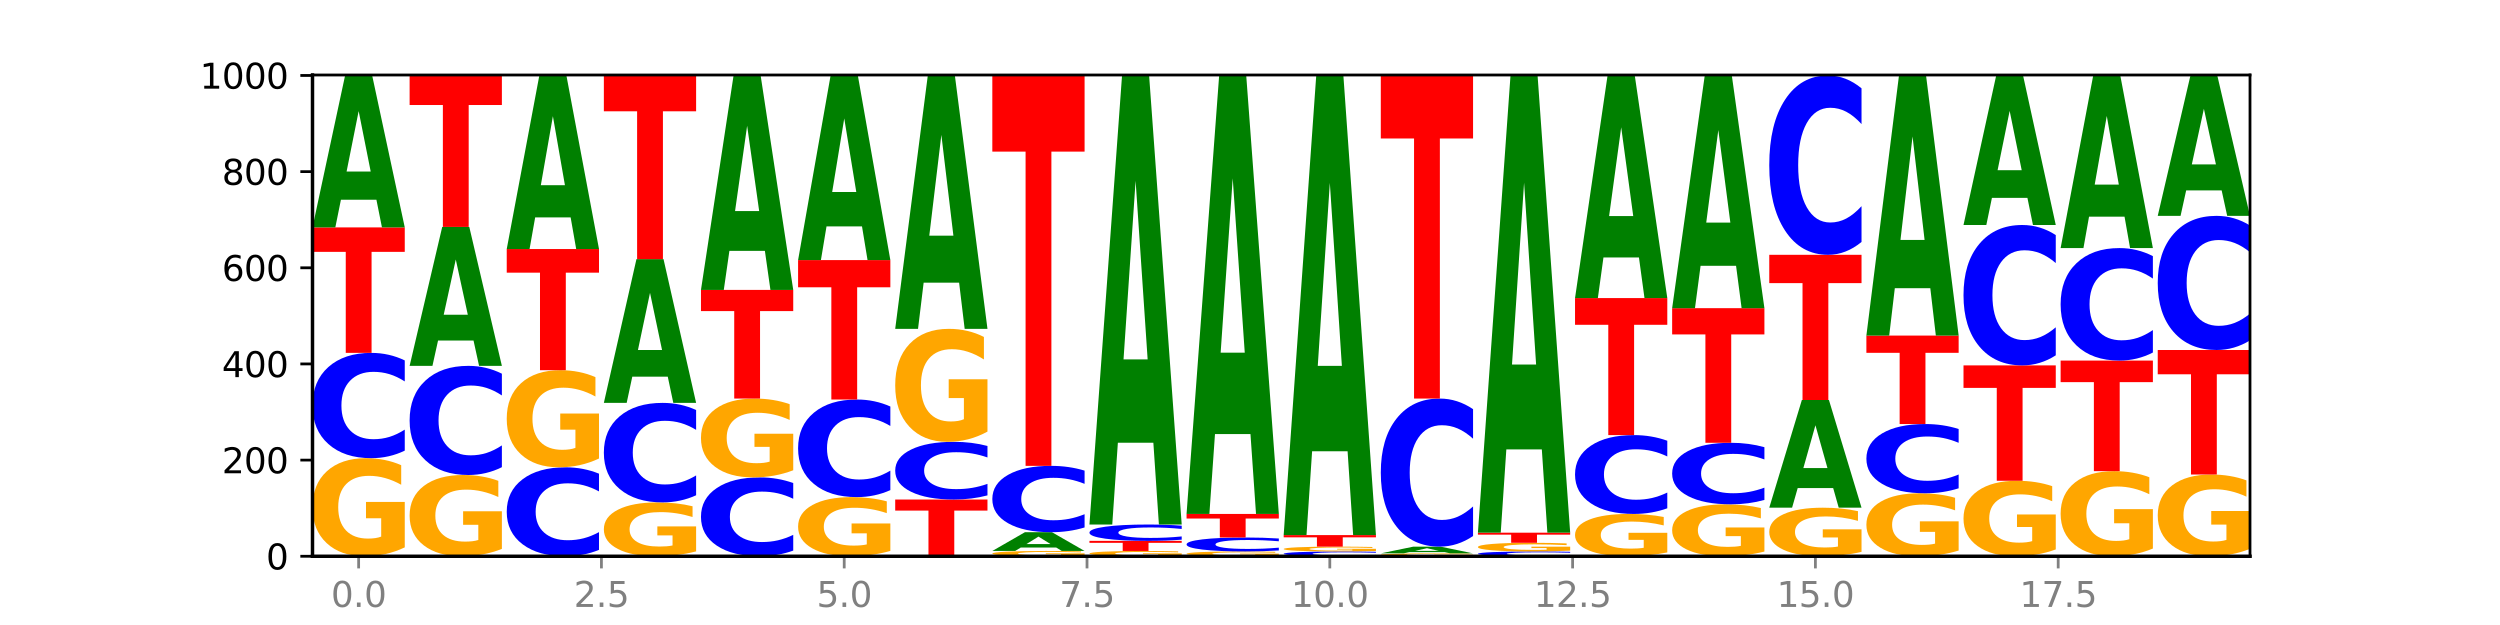 <?xml version="1.0" encoding="utf-8" standalone="no"?>
<!DOCTYPE svg PUBLIC "-//W3C//DTD SVG 1.1//EN"
  "http://www.w3.org/Graphics/SVG/1.1/DTD/svg11.dtd">
<svg xmlns:xlink="http://www.w3.org/1999/xlink" width="720pt" height="180pt" viewBox="0 0 720 180" xmlns="http://www.w3.org/2000/svg" version="1.1">
 <defs>
  <style type="text/css">*{stroke-linejoin: round; stroke-linecap: butt}</style>
 </defs>
 <g id="figure_1">
  <g id="patch_1">
   <path d="M 0 180 
L 720 180 
L 720 0 
L 0 0 
z
" style="fill: #ffffff"/>
  </g>
  <g id="axes_1">
   <g id="patch_2">
    <path d="M 90 160.2 
L 648 160.2 
L 648 21.6 
L 90 21.6 
z
" style="fill: #ffffff"/>
   </g>
   <g id="line2d_1">
    <path d="M 90 160.2 
L 648 160.2 
" clip-path="url(#pb982850287)" style="fill: none; stroke: #000000; stroke-width: 0.5; stroke-linecap: square"/>
   </g>
   <g id="patch_3">
    <path d="M 116.571 157.644 
Q 113.892 158.922 111.009 159.564 
Q 108.127 160.2 105.054 160.2 
Q 98.111 160.2 94.055 156.396 
Q 90 152.591 90 146.086 
Q 90 139.504 94.127 135.729 
Q 98.26 131.954 105.447 131.954 
Q 108.216 131.954 110.753 132.467 
Q 113.296 132.975 115.547 133.979 
L 115.547 139.609 
Q 113.225 138.32 110.926 137.684 
Q 108.627 137.042 106.317 137.042 
Q 102.041 137.042 99.725 139.387 
Q 97.408 141.727 97.408 146.086 
Q 97.408 150.403 99.641 152.761 
Q 101.874 155.112 105.983 155.112 
Q 107.103 155.112 108.062 154.978 
Q 109.02 154.838 109.783 154.546 
L 109.783 149.26 
L 105.406 149.26 
L 105.406 144.551 
L 116.571 144.551 
L 116.571 157.644 
z
" clip-path="url(#pb982850287)" style="fill: #ffa600"/>
   </g>
   <g id="patch_4">
    <path d="M 116.571 129.78 
Q 114.349 130.858 111.945 131.403 
Q 109.542 131.954 106.924 131.954 
Q 99.118 131.954 94.559 127.87 
Q 90 123.786 90 116.802 
Q 90 109.793 94.559 105.715 
Q 99.118 101.631 106.924 101.631 
Q 109.542 101.631 111.945 102.182 
Q 114.349 102.727 116.571 103.804 
L 116.571 109.849 
Q 114.329 108.421 112.153 107.757 
Q 109.977 107.093 107.574 107.093 
Q 103.262 107.093 100.792 109.68 
Q 98.328 112.26 98.328 116.802 
Q 98.328 121.324 100.792 123.911 
Q 103.262 126.492 107.574 126.492 
Q 109.977 126.492 112.153 125.828 
Q 114.329 125.158 116.571 123.729 
L 116.571 129.78 
z
" clip-path="url(#pb982850287)" style="fill: #0000ff"/>
   </g>
   <g id="patch_5">
    <path d="M 90 65.492 
L 116.571 65.492 
L 116.571 72.54 
L 107.012 72.54 
L 107.012 101.631 
L 99.578 101.631 
L 99.578 72.54 
L 90 72.54 
L 90 65.492 
z
" clip-path="url(#pb982850287)" style="fill: #ff0000"/>
   </g>
   <g id="patch_6">
    <path d="M 108.406 57.522 
L 98.187 57.522 
L 96.574 65.492 
L 90 65.492 
L 99.388 21.738 
L 107.184 21.738 
L 116.571 65.492 
L 110.003 65.492 
L 108.406 57.522 
z
M 99.817 49.401 
L 106.76 49.401 
L 103.294 31.997 
L 99.817 49.401 
z
" clip-path="url(#pb982850287)" style="fill: #008000"/>
   </g>
   <g id="patch_7">
    <path d="M 144.541 158.083 
Q 141.862 159.141 138.979 159.673 
Q 136.097 160.2 133.024 160.2 
Q 126.081 160.2 122.025 157.048 
Q 117.97 153.897 117.97 148.507 
Q 117.97 143.055 122.097 139.927 
Q 126.23 136.8 133.417 136.8 
Q 136.186 136.8 138.723 137.225 
Q 141.266 137.646 143.517 138.477 
L 143.517 143.142 
Q 141.195 142.074 138.896 141.547 
Q 136.597 141.015 134.287 141.015 
Q 130.011 141.015 127.695 142.958 
Q 125.378 144.896 125.378 148.507 
Q 125.378 152.084 127.611 154.037 
Q 129.844 155.985 133.953 155.985 
Q 135.073 155.985 136.032 155.874 
Q 136.99 155.758 137.753 155.516 
L 137.753 151.137 
L 133.376 151.137 
L 133.376 147.236 
L 144.541 147.236 
L 144.541 158.083 
z
" clip-path="url(#pb982850287)" style="fill: #ffa600"/>
   </g>
   <g id="patch_8">
    <path d="M 144.541 134.547 
Q 142.319 135.664 139.915 136.229 
Q 137.512 136.8 134.894 136.8 
Q 127.088 136.8 122.529 132.567 
Q 117.97 128.334 117.97 121.094 
Q 117.97 113.829 122.529 109.602 
Q 127.088 105.369 134.894 105.369 
Q 137.512 105.369 139.915 105.941 
Q 142.319 106.505 144.541 107.622 
L 144.541 113.888 
Q 142.299 112.407 140.123 111.719 
Q 137.947 111.031 135.544 111.031 
Q 131.232 111.031 128.762 113.712 
Q 126.298 116.387 126.298 121.094 
Q 126.298 125.782 128.762 128.463 
Q 131.232 131.138 135.544 131.138 
Q 137.947 131.138 140.123 130.45 
Q 142.299 129.756 144.541 128.275 
L 144.541 134.547 
z
" clip-path="url(#pb982850287)" style="fill: #0000ff"/>
   </g>
   <g id="patch_9">
    <path d="M 136.376 98.08 
L 126.157 98.08 
L 124.544 105.369 
L 117.97 105.369 
L 127.358 65.354 
L 135.154 65.354 
L 144.541 105.369 
L 137.973 105.369 
L 136.376 98.08 
z
M 127.787 90.653 
L 134.73 90.653 
L 131.264 74.736 
L 127.787 90.653 
z
" clip-path="url(#pb982850287)" style="fill: #008000"/>
   </g>
   <g id="patch_10">
    <path d="M 117.97 21.738 
L 144.541 21.738 
L 144.541 30.245 
L 134.982 30.245 
L 134.982 65.354 
L 127.548 65.354 
L 127.548 30.245 
L 117.97 30.245 
L 117.97 21.738 
z
" clip-path="url(#pb982850287)" style="fill: #ff0000"/>
   </g>
   <g id="patch_11">
    <path d="M 172.511 158.364 
Q 170.289 159.274 167.885 159.734 
Q 165.482 160.2 162.864 160.2 
Q 155.058 160.2 150.499 156.75 
Q 145.94 153.3 145.94 147.4 
Q 145.94 141.479 150.499 138.035 
Q 155.058 134.585 162.864 134.585 
Q 165.482 134.585 167.885 135.05 
Q 170.289 135.511 172.511 136.421 
L 172.511 141.527 
Q 170.269 140.32 168.093 139.76 
Q 165.917 139.199 163.514 139.199 
Q 159.202 139.199 156.732 141.384 
Q 154.268 143.564 154.268 147.4 
Q 154.268 151.221 156.732 153.406 
Q 159.202 155.586 163.514 155.586 
Q 165.917 155.586 168.093 155.025 
Q 170.269 154.459 172.511 153.252 
L 172.511 158.364 
z
" clip-path="url(#pb982850287)" style="fill: #0000ff"/>
   </g>
   <g id="patch_12">
    <path d="M 172.511 132.054 
Q 169.832 133.319 166.949 133.955 
Q 164.067 134.585 160.994 134.585 
Q 154.051 134.585 149.995 130.818 
Q 145.94 127.051 145.94 120.609 
Q 145.94 114.092 150.067 110.353 
Q 154.2 106.615 161.387 106.615 
Q 164.156 106.615 166.693 107.124 
Q 169.236 107.626 171.487 108.62 
L 171.487 114.196 
Q 169.165 112.919 166.866 112.289 
Q 164.567 111.653 162.257 111.653 
Q 157.981 111.653 155.664 113.976 
Q 153.348 116.293 153.348 120.609 
Q 153.348 124.884 155.581 127.218 
Q 157.814 129.547 161.923 129.547 
Q 163.043 129.547 164.002 129.414 
Q 164.96 129.275 165.723 128.986 
L 165.723 123.752 
L 161.346 123.752 
L 161.346 119.089 
L 172.511 119.089 
L 172.511 132.054 
z
" clip-path="url(#pb982850287)" style="fill: #ffa600"/>
   </g>
   <g id="patch_13">
    <path d="M 145.94 71.723 
L 172.511 71.723 
L 172.511 78.528 
L 162.952 78.528 
L 162.952 106.615 
L 155.518 106.615 
L 155.518 78.528 
L 145.94 78.528 
L 145.94 71.723 
z
" clip-path="url(#pb982850287)" style="fill: #ff0000"/>
   </g>
   <g id="patch_14">
    <path d="M 164.346 62.617 
L 154.127 62.617 
L 152.513 71.723 
L 145.94 71.723 
L 155.328 21.738 
L 163.124 21.738 
L 172.511 71.723 
L 165.943 71.723 
L 164.346 62.617 
z
M 155.757 53.34 
L 162.7 53.34 
L 159.234 33.458 
L 155.757 53.34 
z
" clip-path="url(#pb982850287)" style="fill: #008000"/>
   </g>
   <g id="patch_15">
    <path d="M 200.481 158.797 
Q 197.801 159.498 194.919 159.851 
Q 192.037 160.2 188.964 160.2 
Q 182.021 160.2 177.965 158.111 
Q 173.91 156.023 173.91 152.451 
Q 173.91 148.838 178.037 146.765 
Q 182.169 144.692 189.357 144.692 
Q 192.126 144.692 194.663 144.974 
Q 197.206 145.253 199.457 145.804 
L 199.457 148.895 
Q 197.134 148.187 194.836 147.838 
Q 192.537 147.486 190.227 147.486 
Q 185.951 147.486 183.634 148.773 
Q 181.318 150.058 181.318 152.451 
Q 181.318 154.821 183.551 156.116 
Q 185.784 157.407 189.893 157.407 
Q 191.013 157.407 191.971 157.333 
Q 192.93 157.256 193.692 157.096 
L 193.692 154.194 
L 189.315 154.194 
L 189.315 151.608 
L 200.481 151.608 
L 200.481 158.797 
z
" clip-path="url(#pb982850287)" style="fill: #ffa600"/>
   </g>
   <g id="patch_16">
    <path d="M 200.481 142.638 
Q 198.259 143.656 195.855 144.171 
Q 193.452 144.692 190.834 144.692 
Q 183.028 144.692 178.469 140.832 
Q 173.91 136.972 173.91 130.37 
Q 173.91 123.745 178.469 119.891 
Q 183.028 116.031 190.834 116.031 
Q 193.452 116.031 195.855 116.552 
Q 198.259 117.067 200.481 118.085 
L 200.481 123.799 
Q 198.238 122.449 196.063 121.821 
Q 193.887 121.194 191.483 121.194 
Q 187.172 121.194 184.702 123.639 
Q 182.238 126.078 182.238 130.37 
Q 182.238 134.645 184.702 137.09 
Q 187.172 139.53 191.483 139.53 
Q 193.887 139.53 196.063 138.902 
Q 198.238 138.268 200.481 136.919 
L 200.481 142.638 
z
" clip-path="url(#pb982850287)" style="fill: #0000ff"/>
   </g>
   <g id="patch_17">
    <path d="M 192.316 108.489 
L 182.097 108.489 
L 180.483 116.031 
L 173.91 116.031 
L 183.298 74.631 
L 191.093 74.631 
L 200.481 116.031 
L 193.913 116.031 
L 192.316 108.489 
z
M 183.727 100.805 
L 190.67 100.805 
L 187.204 84.337 
L 183.727 100.805 
z
" clip-path="url(#pb982850287)" style="fill: #008000"/>
   </g>
   <g id="patch_18">
    <path d="M 173.91 21.738 
L 200.481 21.738 
L 200.481 32.054 
L 190.922 32.054 
L 190.922 74.631 
L 183.488 74.631 
L 183.488 32.054 
L 173.91 32.054 
L 173.91 21.738 
z
" clip-path="url(#pb982850287)" style="fill: #ff0000"/>
   </g>
   <g id="patch_19">
    <path d="M 228.451 158.572 
Q 226.228 159.379 223.825 159.787 
Q 221.422 160.2 218.804 160.2 
Q 210.998 160.2 206.439 157.142 
Q 201.88 154.083 201.88 148.853 
Q 201.88 143.604 206.439 140.551 
Q 210.998 137.492 218.804 137.492 
Q 221.422 137.492 223.825 137.905 
Q 226.228 138.313 228.451 139.12 
L 228.451 143.647 
Q 226.208 142.577 224.033 142.08 
Q 221.857 141.583 219.453 141.583 
Q 215.142 141.583 212.672 143.52 
Q 210.208 145.452 210.208 148.853 
Q 210.208 152.24 212.672 154.177 
Q 215.142 156.11 219.453 156.11 
Q 221.857 156.11 224.033 155.612 
Q 226.208 155.111 228.451 154.041 
L 228.451 158.572 
z
" clip-path="url(#pb982850287)" style="fill: #0000ff"/>
   </g>
   <g id="patch_20">
    <path d="M 228.451 135.438 
Q 225.771 136.465 222.889 136.981 
Q 220.007 137.492 216.934 137.492 
Q 209.99 137.492 205.935 134.434 
Q 201.88 131.376 201.88 126.145 
Q 201.88 120.854 206.007 117.82 
Q 210.139 114.785 217.327 114.785 
Q 220.096 114.785 222.633 115.197 
Q 225.176 115.605 227.427 116.412 
L 227.427 120.939 
Q 225.104 119.902 222.806 119.391 
Q 220.507 118.875 218.197 118.875 
Q 213.921 118.875 211.604 120.761 
Q 209.288 122.642 209.288 126.145 
Q 209.288 129.617 211.521 131.512 
Q 213.754 133.402 217.863 133.402 
Q 218.983 133.402 219.941 133.294 
Q 220.9 133.182 221.662 132.947 
L 221.662 128.697 
L 217.285 128.697 
L 217.285 124.912 
L 228.451 124.912 
L 228.451 135.438 
z
" clip-path="url(#pb982850287)" style="fill: #ffa600"/>
   </g>
   <g id="patch_21">
    <path d="M 201.88 83.492 
L 228.451 83.492 
L 228.451 89.595 
L 218.892 89.595 
L 218.892 114.785 
L 211.458 114.785 
L 211.458 89.595 
L 201.88 89.595 
L 201.88 83.492 
z
" clip-path="url(#pb982850287)" style="fill: #ff0000"/>
   </g>
   <g id="patch_22">
    <path d="M 220.286 72.243 
L 210.067 72.243 
L 208.453 83.492 
L 201.88 83.492 
L 211.267 21.738 
L 219.063 21.738 
L 228.451 83.492 
L 221.883 83.492 
L 220.286 72.243 
z
M 211.697 60.781 
L 218.64 60.781 
L 215.174 36.217 
L 211.697 60.781 
z
" clip-path="url(#pb982850287)" style="fill: #008000"/>
   </g>
   <g id="patch_23">
    <path d="M 256.421 158.659 
Q 253.741 159.43 250.859 159.817 
Q 247.977 160.2 244.904 160.2 
Q 237.96 160.2 233.905 157.906 
Q 229.85 155.612 229.85 151.69 
Q 229.85 147.722 233.976 145.445 
Q 238.109 143.169 245.297 143.169 
Q 248.066 143.169 250.603 143.479 
Q 253.146 143.785 255.397 144.39 
L 255.397 147.785 
Q 253.074 147.007 250.776 146.624 
Q 248.477 146.237 246.166 146.237 
Q 241.891 146.237 239.574 147.651 
Q 237.258 149.062 237.258 151.69 
Q 237.258 154.293 239.491 155.715 
Q 241.724 157.132 245.833 157.132 
Q 246.953 157.132 247.911 157.051 
Q 248.87 156.967 249.632 156.791 
L 249.632 153.604 
L 245.255 153.604 
L 245.255 150.765 
L 256.421 150.765 
L 256.421 158.659 
z
" clip-path="url(#pb982850287)" style="fill: #ffa600"/>
   </g>
   <g id="patch_24">
    <path d="M 256.421 141.154 
Q 254.198 142.153 251.795 142.658 
Q 249.392 143.169 246.774 143.169 
Q 238.968 143.169 234.409 139.384 
Q 229.85 135.598 229.85 129.124 
Q 229.85 122.627 234.409 118.847 
Q 238.968 115.062 246.774 115.062 
Q 249.392 115.062 251.795 115.572 
Q 254.198 116.078 256.421 117.076 
L 256.421 122.679 
Q 254.178 121.355 252.003 120.74 
Q 249.827 120.125 247.423 120.125 
Q 243.112 120.125 240.642 122.522 
Q 238.178 124.915 238.178 129.124 
Q 238.178 133.316 240.642 135.714 
Q 243.112 138.106 247.423 138.106 
Q 249.827 138.106 252.003 137.491 
Q 254.178 136.87 256.421 135.546 
L 256.421 141.154 
z
" clip-path="url(#pb982850287)" style="fill: #0000ff"/>
   </g>
   <g id="patch_25">
    <path d="M 229.85 74.908 
L 256.421 74.908 
L 256.421 82.739 
L 246.862 82.739 
L 246.862 115.062 
L 239.428 115.062 
L 239.428 82.739 
L 229.85 82.739 
L 229.85 74.908 
z
" clip-path="url(#pb982850287)" style="fill: #ff0000"/>
   </g>
   <g id="patch_26">
    <path d="M 248.256 65.197 
L 238.037 65.197 
L 236.423 74.908 
L 229.85 74.908 
L 239.237 21.6 
L 247.033 21.6 
L 256.421 74.908 
L 249.853 74.908 
L 248.256 65.197 
z
M 239.667 55.303 
L 246.61 55.303 
L 243.143 34.099 
L 239.667 55.303 
z
" clip-path="url(#pb982850287)" style="fill: #008000"/>
   </g>
   <g id="patch_27">
    <path d="M 257.82 143.862 
L 284.391 143.862 
L 284.391 147.048 
L 274.831 147.048 
L 274.831 160.2 
L 267.398 160.2 
L 267.398 147.048 
L 257.82 147.048 
L 257.82 143.862 
z
" clip-path="url(#pb982850287)" style="fill: #ff0000"/>
   </g>
   <g id="patch_28">
    <path d="M 284.391 142.671 
Q 282.168 143.261 279.765 143.56 
Q 277.361 143.862 274.744 143.862 
Q 266.938 143.862 262.379 141.624 
Q 257.82 139.386 257.82 135.559 
Q 257.82 131.718 262.379 129.484 
Q 266.938 127.246 274.744 127.246 
Q 277.361 127.246 279.765 127.548 
Q 282.168 127.847 284.391 128.437 
L 284.391 131.749 
Q 282.148 130.967 279.972 130.603 
Q 277.797 130.239 275.393 130.239 
Q 271.082 130.239 268.611 131.657 
Q 266.148 133.071 266.148 135.559 
Q 266.148 138.037 268.611 139.455 
Q 271.082 140.869 275.393 140.869 
Q 277.797 140.869 279.972 140.505 
Q 282.148 140.138 284.391 139.355 
L 284.391 142.671 
z
" clip-path="url(#pb982850287)" style="fill: #0000ff"/>
   </g>
   <g id="patch_29">
    <path d="M 284.391 124.302 
Q 281.711 125.774 278.829 126.514 
Q 275.947 127.246 272.874 127.246 
Q 265.93 127.246 261.875 122.864 
Q 257.82 118.481 257.82 110.987 
Q 257.82 103.405 261.946 99.056 
Q 266.079 94.708 273.267 94.708 
Q 276.036 94.708 278.573 95.299 
Q 281.116 95.884 283.367 97.04 
L 283.367 103.526 
Q 281.044 102.041 278.746 101.308 
Q 276.447 100.569 274.136 100.569 
Q 269.861 100.569 267.544 103.271 
Q 265.228 105.966 265.228 110.987 
Q 265.228 115.961 267.461 118.676 
Q 269.694 121.385 273.803 121.385 
Q 274.922 121.385 275.881 121.23 
Q 276.84 121.069 277.602 120.733 
L 277.602 114.643 
L 273.225 114.643 
L 273.225 109.219 
L 284.391 109.219 
L 284.391 124.302 
z
" clip-path="url(#pb982850287)" style="fill: #ffa600"/>
   </g>
   <g id="patch_30">
    <path d="M 276.226 81.415 
L 266.007 81.415 
L 264.393 94.708 
L 257.82 94.708 
L 267.207 21.738 
L 275.003 21.738 
L 284.391 94.708 
L 277.823 94.708 
L 276.226 81.415 
z
M 267.636 67.872 
L 274.579 67.872 
L 271.113 38.847 
L 267.636 67.872 
z
" clip-path="url(#pb982850287)" style="fill: #008000"/>
   </g>
   <g id="patch_31">
    <path d="M 312.361 160.062 
Q 309.681 160.131 306.799 160.166 
Q 303.917 160.2 300.844 160.2 
Q 293.9 160.2 289.845 159.995 
Q 285.789 159.79 285.789 159.439 
Q 285.789 159.084 289.916 158.88 
Q 294.049 158.677 301.237 158.677 
Q 304.006 158.677 306.543 158.705 
Q 309.086 158.732 311.337 158.786 
L 311.337 159.09 
Q 309.014 159.02 306.716 158.986 
Q 304.417 158.951 302.106 158.951 
Q 297.831 158.951 295.514 159.078 
Q 293.198 159.204 293.198 159.439 
Q 293.198 159.672 295.431 159.799 
Q 297.664 159.926 301.773 159.926 
Q 302.892 159.926 303.851 159.918 
Q 304.81 159.911 305.572 159.895 
L 305.572 159.61 
L 301.195 159.61 
L 301.195 159.356 
L 312.361 159.356 
L 312.361 160.062 
z
" clip-path="url(#pb982850287)" style="fill: #ffa600"/>
   </g>
   <g id="patch_32">
    <path d="M 304.196 157.693 
L 293.977 157.693 
L 292.363 158.677 
L 285.789 158.677 
L 295.177 153.277 
L 302.973 153.277 
L 312.361 158.677 
L 305.793 158.677 
L 304.196 157.693 
z
M 295.606 156.691 
L 302.549 156.691 
L 299.083 154.543 
L 295.606 156.691 
z
" clip-path="url(#pb982850287)" style="fill: #008000"/>
   </g>
   <g id="patch_33">
    <path d="M 312.361 151.907 
Q 310.138 152.586 307.735 152.93 
Q 305.331 153.277 302.714 153.277 
Q 294.908 153.277 290.349 150.703 
Q 285.789 148.13 285.789 143.729 
Q 285.789 139.312 290.349 136.743 
Q 294.908 134.169 302.714 134.169 
Q 305.331 134.169 307.735 134.517 
Q 310.138 134.86 312.361 135.539 
L 312.361 139.348 
Q 310.118 138.448 307.942 138.029 
Q 305.767 137.611 303.363 137.611 
Q 299.052 137.611 296.581 139.241 
Q 294.118 140.867 294.118 143.729 
Q 294.118 146.579 296.581 148.209 
Q 299.052 149.835 303.363 149.835 
Q 305.767 149.835 307.942 149.417 
Q 310.118 148.994 312.361 148.094 
L 312.361 151.907 
z
" clip-path="url(#pb982850287)" style="fill: #0000ff"/>
   </g>
   <g id="patch_34">
    <path d="M 285.789 21.738 
L 312.361 21.738 
L 312.361 43.666 
L 302.801 43.666 
L 302.801 134.169 
L 295.368 134.169 
L 295.368 43.666 
L 285.789 43.666 
L 285.789 21.738 
z
" clip-path="url(#pb982850287)" style="fill: #ff0000"/>
   </g>
   <g id="patch_35">
    <path d="M 340.331 160.062 
Q 337.651 160.131 334.769 160.166 
Q 331.887 160.2 328.814 160.2 
Q 321.87 160.2 317.815 159.995 
Q 313.759 159.79 313.759 159.439 
Q 313.759 159.084 317.886 158.88 
Q 322.019 158.677 329.207 158.677 
Q 331.976 158.677 334.513 158.705 
Q 337.056 158.732 339.307 158.786 
L 339.307 159.09 
Q 336.984 159.02 334.685 158.986 
Q 332.387 158.951 330.076 158.951 
Q 325.801 158.951 323.484 159.078 
Q 321.167 159.204 321.167 159.439 
Q 321.167 159.672 323.401 159.799 
Q 325.634 159.926 329.743 159.926 
Q 330.862 159.926 331.821 159.918 
Q 332.78 159.911 333.542 159.895 
L 333.542 159.61 
L 329.165 159.61 
L 329.165 159.356 
L 340.331 159.356 
L 340.331 160.062 
z
" clip-path="url(#pb982850287)" style="fill: #ffa600"/>
   </g>
   <g id="patch_36">
    <path d="M 313.759 155.769 
L 340.331 155.769 
L 340.331 156.336 
L 330.771 156.336 
L 330.771 158.677 
L 323.337 158.677 
L 323.337 156.336 
L 313.759 156.336 
L 313.759 155.769 
z
" clip-path="url(#pb982850287)" style="fill: #ff0000"/>
   </g>
   <g id="patch_37">
    <path d="M 340.331 155.432 
Q 338.108 155.599 335.705 155.684 
Q 333.301 155.769 330.684 155.769 
Q 322.878 155.769 318.319 155.135 
Q 313.759 154.501 313.759 153.417 
Q 313.759 152.329 318.319 151.696 
Q 322.878 151.062 330.684 151.062 
Q 333.301 151.062 335.705 151.147 
Q 338.108 151.232 340.331 151.399 
L 340.331 152.337 
Q 338.088 152.116 335.912 152.013 
Q 333.737 151.91 331.333 151.91 
Q 327.022 151.91 324.551 152.311 
Q 322.088 152.712 322.088 153.417 
Q 322.088 154.119 324.551 154.521 
Q 327.022 154.921 331.333 154.921 
Q 333.737 154.921 335.912 154.818 
Q 338.088 154.714 340.331 154.492 
L 340.331 155.432 
z
" clip-path="url(#pb982850287)" style="fill: #0000ff"/>
   </g>
   <g id="patch_38">
    <path d="M 332.165 127.503 
L 321.947 127.503 
L 320.333 151.062 
L 313.759 151.062 
L 323.147 21.738 
L 330.943 21.738 
L 340.331 151.062 
L 333.763 151.062 
L 332.165 127.503 
z
M 323.576 103.501 
L 330.519 103.501 
L 327.053 52.06 
L 323.576 103.501 
z
" clip-path="url(#pb982850287)" style="fill: #008000"/>
   </g>
   <g id="patch_39">
    <path d="M 368.301 160.075 
Q 365.621 160.137 362.739 160.169 
Q 359.856 160.2 356.784 160.2 
Q 349.84 160.2 345.785 160.014 
Q 341.729 159.827 341.729 159.508 
Q 341.729 159.185 345.856 159 
Q 349.989 158.815 357.177 158.815 
Q 359.946 158.815 362.483 158.841 
Q 365.025 158.865 367.276 158.915 
L 367.276 159.191 
Q 364.954 159.127 362.655 159.096 
Q 360.357 159.065 358.046 159.065 
Q 353.77 159.065 351.454 159.18 
Q 349.137 159.294 349.137 159.508 
Q 349.137 159.72 351.371 159.835 
Q 353.604 159.951 357.713 159.951 
Q 358.832 159.951 359.791 159.944 
Q 360.75 159.937 361.512 159.923 
L 361.512 159.664 
L 357.135 159.664 
L 357.135 159.433 
L 368.301 159.433 
L 368.301 160.075 
z
" clip-path="url(#pb982850287)" style="fill: #ffa600"/>
   </g>
   <g id="patch_40">
    <path d="M 368.301 158.528 
Q 366.078 158.67 363.675 158.742 
Q 361.271 158.815 358.654 158.815 
Q 350.848 158.815 346.288 158.275 
Q 341.729 157.734 341.729 156.809 
Q 341.729 155.881 346.288 155.341 
Q 350.848 154.8 358.654 154.8 
Q 361.271 154.8 363.675 154.873 
Q 366.078 154.945 368.301 155.088 
L 368.301 155.888 
Q 366.058 155.699 363.882 155.611 
Q 361.706 155.523 359.303 155.523 
Q 354.992 155.523 352.521 155.866 
Q 350.058 156.208 350.058 156.809 
Q 350.058 157.408 352.521 157.75 
Q 354.992 158.092 359.303 158.092 
Q 361.706 158.092 363.882 158.004 
Q 366.058 157.915 368.301 157.726 
L 368.301 158.528 
z
" clip-path="url(#pb982850287)" style="fill: #0000ff"/>
   </g>
   <g id="patch_41">
    <path d="M 341.729 148.015 
L 368.301 148.015 
L 368.301 149.339 
L 358.741 149.339 
L 358.741 154.8 
L 351.307 154.8 
L 351.307 149.339 
L 341.729 149.339 
L 341.729 148.015 
z
" clip-path="url(#pb982850287)" style="fill: #ff0000"/>
   </g>
   <g id="patch_42">
    <path d="M 360.135 125.012 
L 349.916 125.012 
L 348.303 148.015 
L 341.729 148.015 
L 351.117 21.738 
L 358.913 21.738 
L 368.301 148.015 
L 361.733 148.015 
L 360.135 125.012 
z
M 351.546 101.575 
L 358.489 101.575 
L 355.023 51.346 
L 351.546 101.575 
z
" clip-path="url(#pb982850287)" style="fill: #008000"/>
   </g>
   <g id="patch_43">
    <path d="M 396.271 160.101 
Q 394.048 160.15 391.645 160.175 
Q 389.241 160.2 386.624 160.2 
Q 378.817 160.2 374.258 160.014 
Q 369.699 159.827 369.699 159.508 
Q 369.699 159.188 374.258 159.002 
Q 378.817 158.815 386.624 158.815 
Q 389.241 158.815 391.645 158.841 
Q 394.048 158.865 396.271 158.915 
L 396.271 159.191 
Q 394.028 159.125 391.852 159.095 
Q 389.676 159.065 387.273 159.065 
Q 382.962 159.065 380.491 159.183 
Q 378.028 159.301 378.028 159.508 
Q 378.028 159.715 380.491 159.833 
Q 382.962 159.951 387.273 159.951 
Q 389.676 159.951 391.852 159.92 
Q 394.028 159.89 396.271 159.824 
L 396.271 160.101 
z
" clip-path="url(#pb982850287)" style="fill: #0000ff"/>
   </g>
   <g id="patch_44">
    <path d="M 396.271 158.69 
Q 393.591 158.753 390.709 158.784 
Q 387.826 158.815 384.754 158.815 
Q 377.81 158.815 373.755 158.629 
Q 369.699 158.442 369.699 158.124 
Q 369.699 157.801 373.826 157.616 
Q 377.959 157.431 385.147 157.431 
Q 387.916 157.431 390.453 157.456 
Q 392.995 157.481 395.246 157.53 
L 395.246 157.806 
Q 392.924 157.743 390.625 157.712 
Q 388.327 157.68 386.016 157.68 
Q 381.74 157.68 379.424 157.795 
Q 377.107 157.91 377.107 158.124 
Q 377.107 158.335 379.34 158.451 
Q 381.574 158.566 385.683 158.566 
Q 386.802 158.566 387.761 158.559 
Q 388.72 158.553 389.482 158.538 
L 389.482 158.279 
L 385.105 158.279 
L 385.105 158.048 
L 396.271 158.048 
L 396.271 158.69 
z
" clip-path="url(#pb982850287)" style="fill: #ffa600"/>
   </g>
   <g id="patch_45">
    <path d="M 369.699 154.108 
L 396.271 154.108 
L 396.271 154.756 
L 386.711 154.756 
L 386.711 157.431 
L 379.277 157.431 
L 379.277 154.756 
L 369.699 154.756 
L 369.699 154.108 
z
" clip-path="url(#pb982850287)" style="fill: #ff0000"/>
   </g>
   <g id="patch_46">
    <path d="M 388.105 129.969 
L 377.886 129.969 
L 376.273 154.108 
L 369.699 154.108 
L 379.087 21.6 
L 386.883 21.6 
L 396.271 154.108 
L 389.703 154.108 
L 388.105 129.969 
z
M 379.516 105.376 
L 386.459 105.376 
L 382.993 52.668 
L 379.516 105.376 
z
" clip-path="url(#pb982850287)" style="fill: #008000"/>
   </g>
   <g id="patch_47">
    <path d="M 424.241 160.125 
Q 421.561 160.162 418.679 160.181 
Q 415.796 160.2 412.724 160.2 
Q 405.78 160.2 401.725 160.088 
Q 397.669 159.976 397.669 159.785 
Q 397.669 159.591 401.796 159.48 
Q 405.929 159.369 413.117 159.369 
Q 415.886 159.369 418.423 159.384 
Q 420.965 159.399 423.216 159.429 
L 423.216 159.594 
Q 420.894 159.556 418.595 159.538 
Q 416.297 159.519 413.986 159.519 
Q 409.71 159.519 407.394 159.588 
Q 405.077 159.657 405.077 159.785 
Q 405.077 159.912 407.31 159.981 
Q 409.544 160.05 413.653 160.05 
Q 414.772 160.05 415.731 160.046 
Q 416.69 160.042 417.452 160.034 
L 417.452 159.878 
L 413.075 159.878 
L 413.075 159.74 
L 424.241 159.74 
L 424.241 160.125 
z
" clip-path="url(#pb982850287)" style="fill: #ffa600"/>
   </g>
   <g id="patch_48">
    <path d="M 416.075 159.016 
L 405.856 159.016 
L 404.243 159.369 
L 397.669 159.369 
L 407.057 157.431 
L 414.853 157.431 
L 424.241 159.369 
L 417.672 159.369 
L 416.075 159.016 
z
M 407.486 158.656 
L 414.429 158.656 
L 410.963 157.885 
L 407.486 158.656 
z
" clip-path="url(#pb982850287)" style="fill: #008000"/>
   </g>
   <g id="patch_49">
    <path d="M 424.241 154.374 
Q 422.018 155.889 419.615 156.656 
Q 417.211 157.431 414.593 157.431 
Q 406.787 157.431 402.228 151.687 
Q 397.669 145.943 397.669 136.121 
Q 397.669 126.263 402.228 120.528 
Q 406.787 114.785 414.593 114.785 
Q 417.211 114.785 419.615 115.56 
Q 422.018 116.326 424.241 117.841 
L 424.241 126.343 
Q 421.998 124.334 419.822 123.4 
Q 417.646 122.466 415.243 122.466 
Q 410.931 122.466 408.461 126.105 
Q 405.997 129.734 405.997 136.121 
Q 405.997 142.481 408.461 146.12 
Q 410.931 149.749 415.243 149.749 
Q 417.646 149.749 419.822 148.815 
Q 421.998 147.873 424.241 145.864 
L 424.241 154.374 
z
" clip-path="url(#pb982850287)" style="fill: #0000ff"/>
   </g>
   <g id="patch_50">
    <path d="M 397.669 21.738 
L 424.241 21.738 
L 424.241 39.885 
L 414.681 39.885 
L 414.681 114.785 
L 407.247 114.785 
L 407.247 39.885 
L 397.669 39.885 
L 397.669 21.738 
z
" clip-path="url(#pb982850287)" style="fill: #ff0000"/>
   </g>
   <g id="patch_51">
    <path d="M 452.211 160.101 
Q 449.988 160.15 447.584 160.175 
Q 445.181 160.2 442.563 160.2 
Q 434.757 160.2 430.198 160.014 
Q 425.639 159.827 425.639 159.508 
Q 425.639 159.188 430.198 159.002 
Q 434.757 158.815 442.563 158.815 
Q 445.181 158.815 447.584 158.841 
Q 449.988 158.865 452.211 158.915 
L 452.211 159.191 
Q 449.968 159.125 447.792 159.095 
Q 445.616 159.065 443.213 159.065 
Q 438.901 159.065 436.431 159.183 
Q 433.967 159.301 433.967 159.508 
Q 433.967 159.715 436.431 159.833 
Q 438.901 159.951 443.213 159.951 
Q 445.616 159.951 447.792 159.92 
Q 449.968 159.89 452.211 159.824 
L 452.211 160.101 
z
" clip-path="url(#pb982850287)" style="fill: #0000ff"/>
   </g>
   <g id="patch_52">
    <path d="M 452.211 158.59 
Q 449.531 158.703 446.649 158.759 
Q 443.766 158.815 440.693 158.815 
Q 433.75 158.815 429.694 158.48 
Q 425.639 158.144 425.639 157.57 
Q 425.639 156.989 429.766 156.656 
Q 433.899 156.323 441.086 156.323 
Q 443.856 156.323 446.392 156.368 
Q 448.935 156.413 451.186 156.502 
L 451.186 156.999 
Q 448.864 156.885 446.565 156.829 
Q 444.266 156.772 441.956 156.772 
Q 437.68 156.772 435.364 156.979 
Q 433.047 157.185 433.047 157.57 
Q 433.047 157.951 435.28 158.159 
Q 437.513 158.366 441.622 158.366 
Q 442.742 158.366 443.701 158.355 
Q 444.66 158.342 445.422 158.317 
L 445.422 157.85 
L 441.045 157.85 
L 441.045 157.435 
L 452.211 157.435 
L 452.211 158.59 
z
" clip-path="url(#pb982850287)" style="fill: #ffa600"/>
   </g>
   <g id="patch_53">
    <path d="M 425.639 153.415 
L 452.211 153.415 
L 452.211 153.982 
L 442.651 153.982 
L 442.651 156.323 
L 435.217 156.323 
L 435.217 153.982 
L 425.639 153.982 
L 425.639 153.415 
z
" clip-path="url(#pb982850287)" style="fill: #ff0000"/>
   </g>
   <g id="patch_54">
    <path d="M 444.045 129.428 
L 433.826 129.428 
L 432.213 153.415 
L 425.639 153.415 
L 435.027 21.738 
L 442.823 21.738 
L 452.211 153.415 
L 445.642 153.415 
L 444.045 129.428 
z
M 435.456 104.989 
L 442.399 104.989 
L 438.933 52.612 
L 435.456 104.989 
z
" clip-path="url(#pb982850287)" style="fill: #008000"/>
   </g>
   <g id="patch_55">
    <path d="M 480.18 159.098 
Q 477.501 159.649 474.618 159.926 
Q 471.736 160.2 468.663 160.2 
Q 461.72 160.2 457.664 158.559 
Q 453.609 156.918 453.609 154.111 
Q 453.609 151.272 457.736 149.644 
Q 461.869 148.015 469.056 148.015 
Q 471.826 148.015 474.362 148.237 
Q 476.905 148.456 479.156 148.889 
L 479.156 151.318 
Q 476.834 150.761 474.535 150.487 
Q 472.236 150.21 469.926 150.21 
Q 465.65 150.21 463.334 151.222 
Q 461.017 152.231 461.017 154.111 
Q 461.017 155.974 463.25 156.991 
Q 465.483 158.005 469.592 158.005 
Q 470.712 158.005 471.671 157.947 
Q 472.629 157.887 473.392 157.761 
L 473.392 155.481 
L 469.015 155.481 
L 469.015 153.45 
L 480.18 153.45 
L 480.18 159.098 
z
" clip-path="url(#pb982850287)" style="fill: #ffa600"/>
   </g>
   <g id="patch_56">
    <path d="M 480.18 146.388 
Q 477.958 147.195 475.554 147.603 
Q 473.151 148.015 470.533 148.015 
Q 462.727 148.015 458.168 144.957 
Q 453.609 141.899 453.609 136.669 
Q 453.609 131.42 458.168 128.366 
Q 462.727 125.308 470.533 125.308 
Q 473.151 125.308 475.554 125.72 
Q 477.958 126.129 480.18 126.935 
L 480.18 131.462 
Q 477.938 130.392 475.762 129.895 
Q 473.586 129.398 471.183 129.398 
Q 466.871 129.398 464.401 131.335 
Q 461.937 133.268 461.937 136.669 
Q 461.937 140.055 464.401 141.993 
Q 466.871 143.925 471.183 143.925 
Q 473.586 143.925 475.762 143.428 
Q 477.938 142.926 480.18 141.856 
L 480.18 146.388 
z
" clip-path="url(#pb982850287)" style="fill: #0000ff"/>
   </g>
   <g id="patch_57">
    <path d="M 453.609 85.846 
L 480.18 85.846 
L 480.18 93.542 
L 470.621 93.542 
L 470.621 125.308 
L 463.187 125.308 
L 463.187 93.542 
L 453.609 93.542 
L 453.609 85.846 
z
" clip-path="url(#pb982850287)" style="fill: #ff0000"/>
   </g>
   <g id="patch_58">
    <path d="M 472.015 74.143 
L 461.796 74.143 
L 460.183 85.846 
L 453.609 85.846 
L 462.997 21.6 
L 470.793 21.6 
L 480.18 85.846 
L 473.612 85.846 
L 472.015 74.143 
z
M 463.426 62.219 
L 470.369 62.219 
L 466.903 36.663 
L 463.426 62.219 
z
" clip-path="url(#pb982850287)" style="fill: #008000"/>
   </g>
   <g id="patch_59">
    <path d="M 508.15 158.847 
Q 505.471 159.524 502.588 159.863 
Q 499.706 160.2 496.633 160.2 
Q 489.69 160.2 485.634 158.186 
Q 481.579 156.172 481.579 152.728 
Q 481.579 149.243 485.706 147.245 
Q 489.839 145.246 497.026 145.246 
Q 499.795 145.246 502.332 145.518 
Q 504.875 145.787 507.126 146.318 
L 507.126 149.299 
Q 504.804 148.616 502.505 148.28 
Q 500.206 147.94 497.896 147.94 
Q 493.62 147.94 491.304 149.182 
Q 488.987 150.42 488.987 152.728 
Q 488.987 155.014 491.22 156.262 
Q 493.453 157.506 497.562 157.506 
Q 498.682 157.506 499.641 157.435 
Q 500.599 157.361 501.362 157.207 
L 501.362 154.408 
L 496.985 154.408 
L 496.985 151.915 
L 508.15 151.915 
L 508.15 158.847 
z
" clip-path="url(#pb982850287)" style="fill: #ffa600"/>
   </g>
   <g id="patch_60">
    <path d="M 508.15 143.976 
Q 505.928 144.605 503.524 144.924 
Q 501.121 145.246 498.503 145.246 
Q 490.697 145.246 486.138 142.859 
Q 481.579 140.472 481.579 136.39 
Q 481.579 132.293 486.138 129.91 
Q 490.697 127.523 498.503 127.523 
Q 501.121 127.523 503.524 127.845 
Q 505.928 128.164 508.15 128.793 
L 508.15 132.326 
Q 505.908 131.492 503.732 131.104 
Q 501.556 130.716 499.153 130.716 
Q 494.841 130.716 492.371 132.228 
Q 489.907 133.736 489.907 136.39 
Q 489.907 139.033 492.371 140.545 
Q 494.841 142.054 499.153 142.054 
Q 501.556 142.054 503.732 141.666 
Q 505.908 141.274 508.15 140.439 
L 508.15 143.976 
z
" clip-path="url(#pb982850287)" style="fill: #0000ff"/>
   </g>
   <g id="patch_61">
    <path d="M 481.579 88.754 
L 508.15 88.754 
L 508.15 96.315 
L 498.591 96.315 
L 498.591 127.523 
L 491.157 127.523 
L 491.157 96.315 
L 481.579 96.315 
L 481.579 88.754 
z
" clip-path="url(#pb982850287)" style="fill: #ff0000"/>
   </g>
   <g id="patch_62">
    <path d="M 499.985 76.546 
L 489.766 76.546 
L 488.153 88.754 
L 481.579 88.754 
L 490.967 21.738 
L 498.763 21.738 
L 508.15 88.754 
L 501.582 88.754 
L 499.985 76.546 
z
M 491.396 64.108 
L 498.339 64.108 
L 494.873 37.451 
L 491.396 64.108 
z
" clip-path="url(#pb982850287)" style="fill: #008000"/>
   </g>
   <g id="patch_63">
    <path d="M 536.12 158.935 
Q 533.441 159.567 530.558 159.885 
Q 527.676 160.2 524.603 160.2 
Q 517.66 160.2 513.604 158.317 
Q 509.549 156.433 509.549 153.212 
Q 509.549 149.953 513.676 148.084 
Q 517.809 146.215 524.996 146.215 
Q 527.765 146.215 530.302 146.47 
Q 532.845 146.721 535.096 147.218 
L 535.096 150.005 
Q 532.774 149.367 530.475 149.052 
Q 528.176 148.734 525.866 148.734 
Q 521.59 148.734 519.273 149.896 
Q 516.957 151.054 516.957 153.212 
Q 516.957 155.35 519.19 156.517 
Q 521.423 157.681 525.532 157.681 
Q 526.652 157.681 527.611 157.615 
Q 528.569 157.545 529.332 157.401 
L 529.332 154.784 
L 524.955 154.784 
L 524.955 152.452 
L 536.12 152.452 
L 536.12 158.935 
z
" clip-path="url(#pb982850287)" style="fill: #ffa600"/>
   </g>
   <g id="patch_64">
    <path d="M 527.955 140.565 
L 517.736 140.565 
L 516.122 146.215 
L 509.549 146.215 
L 518.937 115.2 
L 526.733 115.2 
L 536.12 146.215 
L 529.552 146.215 
L 527.955 140.565 
z
M 519.366 134.809 
L 526.309 134.809 
L 522.843 122.472 
L 519.366 134.809 
z
" clip-path="url(#pb982850287)" style="fill: #008000"/>
   </g>
   <g id="patch_65">
    <path d="M 509.549 73.385 
L 536.12 73.385 
L 536.12 81.54 
L 526.561 81.54 
L 526.561 115.2 
L 519.127 115.2 
L 519.127 81.54 
L 509.549 81.54 
L 509.549 73.385 
z
" clip-path="url(#pb982850287)" style="fill: #ff0000"/>
   </g>
   <g id="patch_66">
    <path d="M 536.12 69.683 
Q 533.898 71.518 531.494 72.446 
Q 529.091 73.385 526.473 73.385 
Q 518.667 73.385 514.108 66.429 
Q 509.549 59.473 509.549 47.578 
Q 509.549 35.64 514.108 28.694 
Q 518.667 21.738 526.473 21.738 
Q 529.091 21.738 531.494 22.677 
Q 533.898 23.605 536.12 25.44 
L 536.12 35.736 
Q 533.878 33.303 531.702 32.172 
Q 529.526 31.041 527.123 31.041 
Q 522.811 31.041 520.341 35.447 
Q 517.877 39.843 517.877 47.578 
Q 517.877 55.28 520.341 59.686 
Q 522.811 64.082 527.123 64.082 
Q 529.526 64.082 531.702 62.951 
Q 533.878 61.809 536.12 59.377 
L 536.12 69.683 
z
" clip-path="url(#pb982850287)" style="fill: #0000ff"/>
   </g>
   <g id="patch_67">
    <path d="M 564.09 158.559 
Q 561.41 159.379 558.528 159.792 
Q 555.646 160.2 552.573 160.2 
Q 545.63 160.2 541.574 157.757 
Q 537.519 155.314 537.519 151.136 
Q 537.519 146.91 541.646 144.486 
Q 545.778 142.062 552.966 142.062 
Q 555.735 142.062 558.272 142.391 
Q 560.815 142.717 563.066 143.362 
L 563.066 146.977 
Q 560.743 146.149 558.445 145.741 
Q 556.146 145.329 553.836 145.329 
Q 549.56 145.329 547.243 146.835 
Q 544.927 148.337 544.927 151.136 
Q 544.927 153.909 547.16 155.423 
Q 549.393 156.933 553.502 156.933 
Q 554.622 156.933 555.58 156.847 
Q 556.539 156.757 557.301 156.569 
L 557.301 153.175 
L 552.925 153.175 
L 552.925 150.151 
L 564.09 150.151 
L 564.09 158.559 
z
" clip-path="url(#pb982850287)" style="fill: #ffa600"/>
   </g>
   <g id="patch_68">
    <path d="M 564.09 140.632 
Q 561.868 141.341 559.464 141.699 
Q 557.061 142.062 554.443 142.062 
Q 546.637 142.062 542.078 139.376 
Q 537.519 136.691 537.519 132.098 
Q 537.519 127.49 542.078 124.808 
Q 546.637 122.123 554.443 122.123 
Q 557.061 122.123 559.464 122.486 
Q 561.868 122.844 564.09 123.552 
L 564.09 127.527 
Q 561.847 126.588 559.672 126.151 
Q 557.496 125.715 555.092 125.715 
Q 550.781 125.715 548.311 127.416 
Q 545.847 129.112 545.847 132.098 
Q 545.847 135.072 548.311 136.773 
Q 550.781 138.47 555.092 138.47 
Q 557.496 138.47 559.672 138.033 
Q 561.847 137.593 564.09 136.654 
L 564.09 140.632 
z
" clip-path="url(#pb982850287)" style="fill: #0000ff"/>
   </g>
   <g id="patch_69">
    <path d="M 537.519 96.646 
L 564.09 96.646 
L 564.09 101.615 
L 554.531 101.615 
L 554.531 122.123 
L 547.097 122.123 
L 547.097 101.615 
L 537.519 101.615 
L 537.519 96.646 
z
" clip-path="url(#pb982850287)" style="fill: #ff0000"/>
   </g>
   <g id="patch_70">
    <path d="M 555.925 83 
L 545.706 83 
L 544.092 96.646 
L 537.519 96.646 
L 546.907 21.738 
L 554.702 21.738 
L 564.09 96.646 
L 557.522 96.646 
L 555.925 83 
z
M 547.336 69.098 
L 554.279 69.098 
L 550.813 39.301 
L 547.336 69.098 
z
" clip-path="url(#pb982850287)" style="fill: #008000"/>
   </g>
   <g id="patch_71">
    <path d="M 592.06 158.233 
Q 589.38 159.217 586.498 159.711 
Q 583.616 160.2 580.543 160.2 
Q 573.599 160.2 569.544 157.272 
Q 565.489 154.344 565.489 149.338 
Q 565.489 144.272 569.616 141.367 
Q 573.748 138.462 580.936 138.462 
Q 583.705 138.462 586.242 138.857 
Q 588.785 139.247 591.036 140.02 
L 591.036 144.353 
Q 588.713 143.361 586.415 142.871 
Q 584.116 142.377 581.806 142.377 
Q 577.53 142.377 575.213 144.182 
Q 572.897 145.983 572.897 149.338 
Q 572.897 152.66 575.13 154.475 
Q 577.363 156.284 581.472 156.284 
Q 582.592 156.284 583.55 156.181 
Q 584.509 156.073 585.271 155.849 
L 585.271 151.78 
L 580.894 151.78 
L 580.894 148.157 
L 592.06 148.157 
L 592.06 158.233 
z
" clip-path="url(#pb982850287)" style="fill: #ffa600"/>
   </g>
   <g id="patch_72">
    <path d="M 565.489 105.231 
L 592.06 105.231 
L 592.06 111.712 
L 582.501 111.712 
L 582.501 138.462 
L 575.067 138.462 
L 575.067 111.712 
L 565.489 111.712 
L 565.489 105.231 
z
" clip-path="url(#pb982850287)" style="fill: #ff0000"/>
   </g>
   <g id="patch_73">
    <path d="M 592.06 102.333 
Q 589.837 103.769 587.434 104.496 
Q 585.031 105.231 582.413 105.231 
Q 574.607 105.231 570.048 99.785 
Q 565.489 94.34 565.489 85.028 
Q 565.489 75.682 570.048 70.245 
Q 574.607 64.8 582.413 64.8 
Q 585.031 64.8 587.434 65.535 
Q 589.837 66.262 592.06 67.698 
L 592.06 75.757 
Q 589.817 73.853 587.642 72.968 
Q 585.466 72.083 583.062 72.083 
Q 578.751 72.083 576.281 75.532 
Q 573.817 78.973 573.817 85.028 
Q 573.817 91.058 576.281 94.507 
Q 578.751 97.948 583.062 97.948 
Q 585.466 97.948 587.642 97.063 
Q 589.817 96.169 592.06 94.265 
L 592.06 102.333 
z
" clip-path="url(#pb982850287)" style="fill: #0000ff"/>
   </g>
   <g id="patch_74">
    <path d="M 583.895 56.981 
L 573.676 56.981 
L 572.062 64.8 
L 565.489 64.8 
L 574.876 21.877 
L 582.672 21.877 
L 592.06 64.8 
L 585.492 64.8 
L 583.895 56.981 
z
M 575.306 49.014 
L 582.249 49.014 
L 578.783 31.941 
L 575.306 49.014 
z
" clip-path="url(#pb982850287)" style="fill: #008000"/>
   </g>
   <g id="patch_75">
    <path d="M 620.03 157.983 
Q 617.35 159.091 614.468 159.648 
Q 611.586 160.2 608.513 160.2 
Q 601.569 160.2 597.514 156.899 
Q 593.459 153.598 593.459 147.954 
Q 593.459 142.243 597.585 138.968 
Q 601.718 135.692 608.906 135.692 
Q 611.675 135.692 614.212 136.138 
Q 616.755 136.578 619.006 137.449 
L 619.006 142.334 
Q 616.683 141.216 614.385 140.664 
Q 612.086 140.107 609.775 140.107 
Q 605.5 140.107 603.183 142.142 
Q 600.867 144.172 600.867 147.954 
Q 600.867 151.7 603.1 153.745 
Q 605.333 155.785 609.442 155.785 
Q 610.562 155.785 611.52 155.669 
Q 612.479 155.548 613.241 155.294 
L 613.241 150.708 
L 608.864 150.708 
L 608.864 146.622 
L 620.03 146.622 
L 620.03 157.983 
z
" clip-path="url(#pb982850287)" style="fill: #ffa600"/>
   </g>
   <g id="patch_76">
    <path d="M 593.459 103.846 
L 620.03 103.846 
L 620.03 110.057 
L 610.471 110.057 
L 610.471 135.692 
L 603.037 135.692 
L 603.037 110.057 
L 593.459 110.057 
L 593.459 103.846 
z
" clip-path="url(#pb982850287)" style="fill: #ff0000"/>
   </g>
   <g id="patch_77">
    <path d="M 620.03 101.524 
Q 617.807 102.675 615.404 103.257 
Q 613.001 103.846 610.383 103.846 
Q 602.577 103.846 598.018 99.482 
Q 593.459 95.119 593.459 87.656 
Q 593.459 80.167 598.018 75.81 
Q 602.577 71.446 610.383 71.446 
Q 613.001 71.446 615.404 72.035 
Q 617.807 72.617 620.03 73.769 
L 620.03 80.227 
Q 617.787 78.701 615.612 77.992 
Q 613.436 77.282 611.032 77.282 
Q 606.721 77.282 604.251 80.046 
Q 601.787 82.804 601.787 87.656 
Q 601.787 92.488 604.251 95.253 
Q 606.721 98.01 611.032 98.01 
Q 613.436 98.01 615.612 97.301 
Q 617.787 96.584 620.03 95.058 
L 620.03 101.524 
z
" clip-path="url(#pb982850287)" style="fill: #0000ff"/>
   </g>
   <g id="patch_78">
    <path d="M 611.865 62.391 
L 601.646 62.391 
L 600.032 71.446 
L 593.459 71.446 
L 602.846 21.738 
L 610.642 21.738 
L 620.03 71.446 
L 613.462 71.446 
L 611.865 62.391 
z
M 603.276 53.165 
L 610.219 53.165 
L 606.753 33.393 
L 603.276 53.165 
z
" clip-path="url(#pb982850287)" style="fill: #008000"/>
   </g>
   <g id="patch_79">
    <path d="M 648 158.07 
Q 645.32 159.135 642.438 159.67 
Q 639.556 160.2 636.483 160.2 
Q 629.539 160.2 625.484 157.03 
Q 621.429 153.86 621.429 148.438 
Q 621.429 142.953 625.555 139.807 
Q 629.688 136.662 636.876 136.662 
Q 639.645 136.662 642.182 137.089 
Q 644.725 137.512 646.976 138.349 
L 646.976 143.041 
Q 644.653 141.966 642.355 141.436 
Q 640.056 140.901 637.745 140.901 
Q 633.47 140.901 631.153 142.856 
Q 628.837 144.806 628.837 148.438 
Q 628.837 152.036 631.07 154.001 
Q 633.303 155.96 637.412 155.96 
Q 638.531 155.96 639.49 155.848 
Q 640.449 155.732 641.211 155.488 
L 641.211 151.083 
L 636.834 151.083 
L 636.834 147.159 
L 648 147.159 
L 648 158.07 
z
" clip-path="url(#pb982850287)" style="fill: #ffa600"/>
   </g>
   <g id="patch_80">
    <path d="M 621.429 100.8 
L 648 100.8 
L 648 107.794 
L 638.44 107.794 
L 638.44 136.662 
L 631.007 136.662 
L 631.007 107.794 
L 621.429 107.794 
L 621.429 100.8 
z
" clip-path="url(#pb982850287)" style="fill: #ff0000"/>
   </g>
   <g id="patch_81">
    <path d="M 648 98.031 
Q 645.777 99.404 643.374 100.098 
Q 640.971 100.8 638.353 100.8 
Q 630.547 100.8 625.988 95.597 
Q 621.429 90.394 621.429 81.497 
Q 621.429 72.567 625.988 67.372 
Q 630.547 62.169 638.353 62.169 
Q 640.971 62.169 643.374 62.871 
Q 645.777 63.566 648 64.938 
L 648 72.639 
Q 645.757 70.819 643.581 69.974 
Q 641.406 69.128 639.002 69.128 
Q 634.691 69.128 632.22 72.423 
Q 629.757 75.711 629.757 81.497 
Q 629.757 87.258 632.22 90.554 
Q 634.691 93.842 639.002 93.842 
Q 641.406 93.842 643.581 92.996 
Q 645.757 92.142 648 90.322 
L 648 98.031 
z
" clip-path="url(#pb982850287)" style="fill: #0000ff"/>
   </g>
   <g id="patch_82">
    <path d="M 639.835 54.829 
L 629.616 54.829 
L 628.002 62.169 
L 621.429 62.169 
L 630.816 21.877 
L 638.612 21.877 
L 648 62.169 
L 641.432 62.169 
L 639.835 54.829 
z
M 631.245 47.351 
L 638.189 47.351 
L 634.722 31.324 
L 631.245 47.351 
z
" clip-path="url(#pb982850287)" style="fill: #008000"/>
   </g>
   <g id="matplotlib.axis_1">
    <g id="xtick_1">
     <g id="line2d_2">
      <defs>
       <path id="mf29e1de224" d="M 0 0 
L 0 3.5 
" style="stroke: #808080; stroke-width: 0.8"/>
      </defs>
      <g>
       <use xlink:href="#mf29e1de224" x="103.286" y="160.2" style="fill: #808080; stroke: #808080; stroke-width: 0.8"/>
      </g>
     </g>
     <g id="text_1">
      <!-- 0.0 -->
      <g style="fill: #808080" transform="translate(95.334 174.798) scale(0.1 -0.1)">
       <defs>
        <path id="DejaVuSans-30" d="M 2034 4250 
Q 1547 4250 1301 3770 
Q 1056 3291 1056 2328 
Q 1056 1369 1301 889 
Q 1547 409 2034 409 
Q 2525 409 2770 889 
Q 3016 1369 3016 2328 
Q 3016 3291 2770 3770 
Q 2525 4250 2034 4250 
z
M 2034 4750 
Q 2819 4750 3233 4129 
Q 3647 3509 3647 2328 
Q 3647 1150 3233 529 
Q 2819 -91 2034 -91 
Q 1250 -91 836 529 
Q 422 1150 422 2328 
Q 422 3509 836 4129 
Q 1250 4750 2034 4750 
z
" transform="scale(0.016)"/>
        <path id="DejaVuSans-2e" d="M 684 794 
L 1344 794 
L 1344 0 
L 684 0 
L 684 794 
z
" transform="scale(0.016)"/>
       </defs>
       <use xlink:href="#DejaVuSans-30"/>
       <use xlink:href="#DejaVuSans-2e" x="63.623"/>
       <use xlink:href="#DejaVuSans-30" x="95.41"/>
      </g>
     </g>
    </g>
    <g id="xtick_2">
     <g id="line2d_3">
      <g>
       <use xlink:href="#mf29e1de224" x="173.211" y="160.2" style="fill: #808080; stroke: #808080; stroke-width: 0.8"/>
      </g>
     </g>
     <g id="text_2">
      <!-- 2.5 -->
      <g style="fill: #808080" transform="translate(165.259 174.798) scale(0.1 -0.1)">
       <defs>
        <path id="DejaVuSans-32" d="M 1228 531 
L 3431 531 
L 3431 0 
L 469 0 
L 469 531 
Q 828 903 1448 1529 
Q 2069 2156 2228 2338 
Q 2531 2678 2651 2914 
Q 2772 3150 2772 3378 
Q 2772 3750 2511 3984 
Q 2250 4219 1831 4219 
Q 1534 4219 1204 4116 
Q 875 4013 500 3803 
L 500 4441 
Q 881 4594 1212 4672 
Q 1544 4750 1819 4750 
Q 2544 4750 2975 4387 
Q 3406 4025 3406 3419 
Q 3406 3131 3298 2873 
Q 3191 2616 2906 2266 
Q 2828 2175 2409 1742 
Q 1991 1309 1228 531 
z
" transform="scale(0.016)"/>
        <path id="DejaVuSans-35" d="M 691 4666 
L 3169 4666 
L 3169 4134 
L 1269 4134 
L 1269 2991 
Q 1406 3038 1543 3061 
Q 1681 3084 1819 3084 
Q 2600 3084 3056 2656 
Q 3513 2228 3513 1497 
Q 3513 744 3044 326 
Q 2575 -91 1722 -91 
Q 1428 -91 1123 -41 
Q 819 9 494 109 
L 494 744 
Q 775 591 1075 516 
Q 1375 441 1709 441 
Q 2250 441 2565 725 
Q 2881 1009 2881 1497 
Q 2881 1984 2565 2268 
Q 2250 2553 1709 2553 
Q 1456 2553 1204 2497 
Q 953 2441 691 2322 
L 691 4666 
z
" transform="scale(0.016)"/>
       </defs>
       <use xlink:href="#DejaVuSans-32"/>
       <use xlink:href="#DejaVuSans-2e" x="63.623"/>
       <use xlink:href="#DejaVuSans-35" x="95.41"/>
      </g>
     </g>
    </g>
    <g id="xtick_3">
     <g id="line2d_4">
      <g>
       <use xlink:href="#mf29e1de224" x="243.135" y="160.2" style="fill: #808080; stroke: #808080; stroke-width: 0.8"/>
      </g>
     </g>
     <g id="text_3">
      <!-- 5.0 -->
      <g style="fill: #808080" transform="translate(235.184 174.798) scale(0.1 -0.1)">
       <use xlink:href="#DejaVuSans-35"/>
       <use xlink:href="#DejaVuSans-2e" x="63.623"/>
       <use xlink:href="#DejaVuSans-30" x="95.41"/>
      </g>
     </g>
    </g>
    <g id="xtick_4">
     <g id="line2d_5">
      <g>
       <use xlink:href="#mf29e1de224" x="313.06" y="160.2" style="fill: #808080; stroke: #808080; stroke-width: 0.8"/>
      </g>
     </g>
     <g id="text_4">
      <!-- 7.5 -->
      <g style="fill: #808080" transform="translate(305.109 174.798) scale(0.1 -0.1)">
       <defs>
        <path id="DejaVuSans-37" d="M 525 4666 
L 3525 4666 
L 3525 4397 
L 1831 0 
L 1172 0 
L 2766 4134 
L 525 4134 
L 525 4666 
z
" transform="scale(0.016)"/>
       </defs>
       <use xlink:href="#DejaVuSans-37"/>
       <use xlink:href="#DejaVuSans-2e" x="63.623"/>
       <use xlink:href="#DejaVuSans-35" x="95.41"/>
      </g>
     </g>
    </g>
    <g id="xtick_5">
     <g id="line2d_6">
      <g>
       <use xlink:href="#mf29e1de224" x="382.985" y="160.2" style="fill: #808080; stroke: #808080; stroke-width: 0.8"/>
      </g>
     </g>
     <g id="text_5">
      <!-- 10.0 -->
      <g style="fill: #808080" transform="translate(371.852 174.798) scale(0.1 -0.1)">
       <defs>
        <path id="DejaVuSans-31" d="M 794 531 
L 1825 531 
L 1825 4091 
L 703 3866 
L 703 4441 
L 1819 4666 
L 2450 4666 
L 2450 531 
L 3481 531 
L 3481 0 
L 794 0 
L 794 531 
z
" transform="scale(0.016)"/>
       </defs>
       <use xlink:href="#DejaVuSans-31"/>
       <use xlink:href="#DejaVuSans-30" x="63.623"/>
       <use xlink:href="#DejaVuSans-2e" x="127.246"/>
       <use xlink:href="#DejaVuSans-30" x="159.033"/>
      </g>
     </g>
    </g>
    <g id="xtick_6">
     <g id="line2d_7">
      <g>
       <use xlink:href="#mf29e1de224" x="452.91" y="160.2" style="fill: #808080; stroke: #808080; stroke-width: 0.8"/>
      </g>
     </g>
     <g id="text_6">
      <!-- 12.5 -->
      <g style="fill: #808080" transform="translate(441.777 174.798) scale(0.1 -0.1)">
       <use xlink:href="#DejaVuSans-31"/>
       <use xlink:href="#DejaVuSans-32" x="63.623"/>
       <use xlink:href="#DejaVuSans-2e" x="127.246"/>
       <use xlink:href="#DejaVuSans-35" x="159.033"/>
      </g>
     </g>
    </g>
    <g id="xtick_7">
     <g id="line2d_8">
      <g>
       <use xlink:href="#mf29e1de224" x="522.835" y="160.2" style="fill: #808080; stroke: #808080; stroke-width: 0.8"/>
      </g>
     </g>
     <g id="text_7">
      <!-- 15.0 -->
      <g style="fill: #808080" transform="translate(511.702 174.798) scale(0.1 -0.1)">
       <use xlink:href="#DejaVuSans-31"/>
       <use xlink:href="#DejaVuSans-35" x="63.623"/>
       <use xlink:href="#DejaVuSans-2e" x="127.246"/>
       <use xlink:href="#DejaVuSans-30" x="159.033"/>
      </g>
     </g>
    </g>
    <g id="xtick_8">
     <g id="line2d_9">
      <g>
       <use xlink:href="#mf29e1de224" x="592.759" y="160.2" style="fill: #808080; stroke: #808080; stroke-width: 0.8"/>
      </g>
     </g>
     <g id="text_8">
      <!-- 17.5 -->
      <g style="fill: #808080" transform="translate(581.627 174.798) scale(0.1 -0.1)">
       <use xlink:href="#DejaVuSans-31"/>
       <use xlink:href="#DejaVuSans-37" x="63.623"/>
       <use xlink:href="#DejaVuSans-2e" x="127.246"/>
       <use xlink:href="#DejaVuSans-35" x="159.033"/>
      </g>
     </g>
    </g>
   </g>
   <g id="matplotlib.axis_2">
    <g id="ytick_1">
     <g id="line2d_10">
      <defs>
       <path id="m5ab40d0305" d="M 0 0 
L -3.5 0 
" style="stroke: #000000; stroke-width: 0.8"/>
      </defs>
      <g>
       <use xlink:href="#m5ab40d0305" x="90" y="160.2" style="stroke: #000000; stroke-width: 0.8"/>
      </g>
     </g>
     <g id="text_9">
      <!-- 0 -->
      <g transform="translate(76.638 163.999) scale(0.1 -0.1)">
       <use xlink:href="#DejaVuSans-30"/>
      </g>
     </g>
    </g>
    <g id="ytick_2">
     <g id="line2d_11">
      <g>
       <use xlink:href="#m5ab40d0305" x="90" y="132.508" style="stroke: #000000; stroke-width: 0.8"/>
      </g>
     </g>
     <g id="text_10">
      <!-- 200 -->
      <g transform="translate(63.913 136.307) scale(0.1 -0.1)">
       <use xlink:href="#DejaVuSans-32"/>
       <use xlink:href="#DejaVuSans-30" x="63.623"/>
       <use xlink:href="#DejaVuSans-30" x="127.246"/>
      </g>
     </g>
    </g>
    <g id="ytick_3">
     <g id="line2d_12">
      <g>
       <use xlink:href="#m5ab40d0305" x="90" y="104.815" style="stroke: #000000; stroke-width: 0.8"/>
      </g>
     </g>
     <g id="text_11">
      <!-- 400 -->
      <g transform="translate(63.913 108.615) scale(0.1 -0.1)">
       <defs>
        <path id="DejaVuSans-34" d="M 2419 4116 
L 825 1625 
L 2419 1625 
L 2419 4116 
z
M 2253 4666 
L 3047 4666 
L 3047 1625 
L 3713 1625 
L 3713 1100 
L 3047 1100 
L 3047 0 
L 2419 0 
L 2419 1100 
L 313 1100 
L 313 1709 
L 2253 4666 
z
" transform="scale(0.016)"/>
       </defs>
       <use xlink:href="#DejaVuSans-34"/>
       <use xlink:href="#DejaVuSans-30" x="63.623"/>
       <use xlink:href="#DejaVuSans-30" x="127.246"/>
      </g>
     </g>
    </g>
    <g id="ytick_4">
     <g id="line2d_13">
      <g>
       <use xlink:href="#m5ab40d0305" x="90" y="77.123" style="stroke: #000000; stroke-width: 0.8"/>
      </g>
     </g>
     <g id="text_12">
      <!-- 600 -->
      <g transform="translate(63.913 80.922) scale(0.1 -0.1)">
       <defs>
        <path id="DejaVuSans-36" d="M 2113 2584 
Q 1688 2584 1439 2293 
Q 1191 2003 1191 1497 
Q 1191 994 1439 701 
Q 1688 409 2113 409 
Q 2538 409 2786 701 
Q 3034 994 3034 1497 
Q 3034 2003 2786 2293 
Q 2538 2584 2113 2584 
z
M 3366 4563 
L 3366 3988 
Q 3128 4100 2886 4159 
Q 2644 4219 2406 4219 
Q 1781 4219 1451 3797 
Q 1122 3375 1075 2522 
Q 1259 2794 1537 2939 
Q 1816 3084 2150 3084 
Q 2853 3084 3261 2657 
Q 3669 2231 3669 1497 
Q 3669 778 3244 343 
Q 2819 -91 2113 -91 
Q 1303 -91 875 529 
Q 447 1150 447 2328 
Q 447 3434 972 4092 
Q 1497 4750 2381 4750 
Q 2619 4750 2861 4703 
Q 3103 4656 3366 4563 
z
" transform="scale(0.016)"/>
       </defs>
       <use xlink:href="#DejaVuSans-36"/>
       <use xlink:href="#DejaVuSans-30" x="63.623"/>
       <use xlink:href="#DejaVuSans-30" x="127.246"/>
      </g>
     </g>
    </g>
    <g id="ytick_5">
     <g id="line2d_14">
      <g>
       <use xlink:href="#m5ab40d0305" x="90" y="49.431" style="stroke: #000000; stroke-width: 0.8"/>
      </g>
     </g>
     <g id="text_13">
      <!-- 800 -->
      <g transform="translate(63.913 53.23) scale(0.1 -0.1)">
       <defs>
        <path id="DejaVuSans-38" d="M 2034 2216 
Q 1584 2216 1326 1975 
Q 1069 1734 1069 1313 
Q 1069 891 1326 650 
Q 1584 409 2034 409 
Q 2484 409 2743 651 
Q 3003 894 3003 1313 
Q 3003 1734 2745 1975 
Q 2488 2216 2034 2216 
z
M 1403 2484 
Q 997 2584 770 2862 
Q 544 3141 544 3541 
Q 544 4100 942 4425 
Q 1341 4750 2034 4750 
Q 2731 4750 3128 4425 
Q 3525 4100 3525 3541 
Q 3525 3141 3298 2862 
Q 3072 2584 2669 2484 
Q 3125 2378 3379 2068 
Q 3634 1759 3634 1313 
Q 3634 634 3220 271 
Q 2806 -91 2034 -91 
Q 1263 -91 848 271 
Q 434 634 434 1313 
Q 434 1759 690 2068 
Q 947 2378 1403 2484 
z
M 1172 3481 
Q 1172 3119 1398 2916 
Q 1625 2713 2034 2713 
Q 2441 2713 2670 2916 
Q 2900 3119 2900 3481 
Q 2900 3844 2670 4047 
Q 2441 4250 2034 4250 
Q 1625 4250 1398 4047 
Q 1172 3844 1172 3481 
z
" transform="scale(0.016)"/>
       </defs>
       <use xlink:href="#DejaVuSans-38"/>
       <use xlink:href="#DejaVuSans-30" x="63.623"/>
       <use xlink:href="#DejaVuSans-30" x="127.246"/>
      </g>
     </g>
    </g>
    <g id="ytick_6">
     <g id="line2d_15">
      <g>
       <use xlink:href="#m5ab40d0305" x="90" y="21.738" style="stroke: #000000; stroke-width: 0.8"/>
      </g>
     </g>
     <g id="text_14">
      <!-- 1000 -->
      <g transform="translate(57.55 25.538) scale(0.1 -0.1)">
       <use xlink:href="#DejaVuSans-31"/>
       <use xlink:href="#DejaVuSans-30" x="63.623"/>
       <use xlink:href="#DejaVuSans-30" x="127.246"/>
       <use xlink:href="#DejaVuSans-30" x="190.869"/>
      </g>
     </g>
    </g>
   </g>
   <g id="patch_83">
    <path d="M 90 160.2 
L 90 21.6 
" style="fill: none; stroke: #000000; stroke-linejoin: miter; stroke-linecap: square"/>
   </g>
   <g id="patch_84">
    <path d="M 648 160.2 
L 648 21.6 
" style="fill: none; stroke: #000000; stroke-width: 0.8; stroke-linejoin: miter; stroke-linecap: square"/>
   </g>
   <g id="patch_85">
    <path d="M 90 160.2 
L 648 160.2 
" style="fill: none; stroke: #000000; stroke-linejoin: miter; stroke-linecap: square"/>
   </g>
   <g id="patch_86">
    <path d="M 90 21.6 
L 648 21.6 
" style="fill: none; stroke: #000000; stroke-width: 0.8; stroke-linejoin: miter; stroke-linecap: square"/>
   </g>
  </g>
 </g>
 <defs>
  <clipPath id="pb982850287">
   <rect x="90" y="21.6" width="558" height="138.6"/>
  </clipPath>
 </defs>
</svg>
